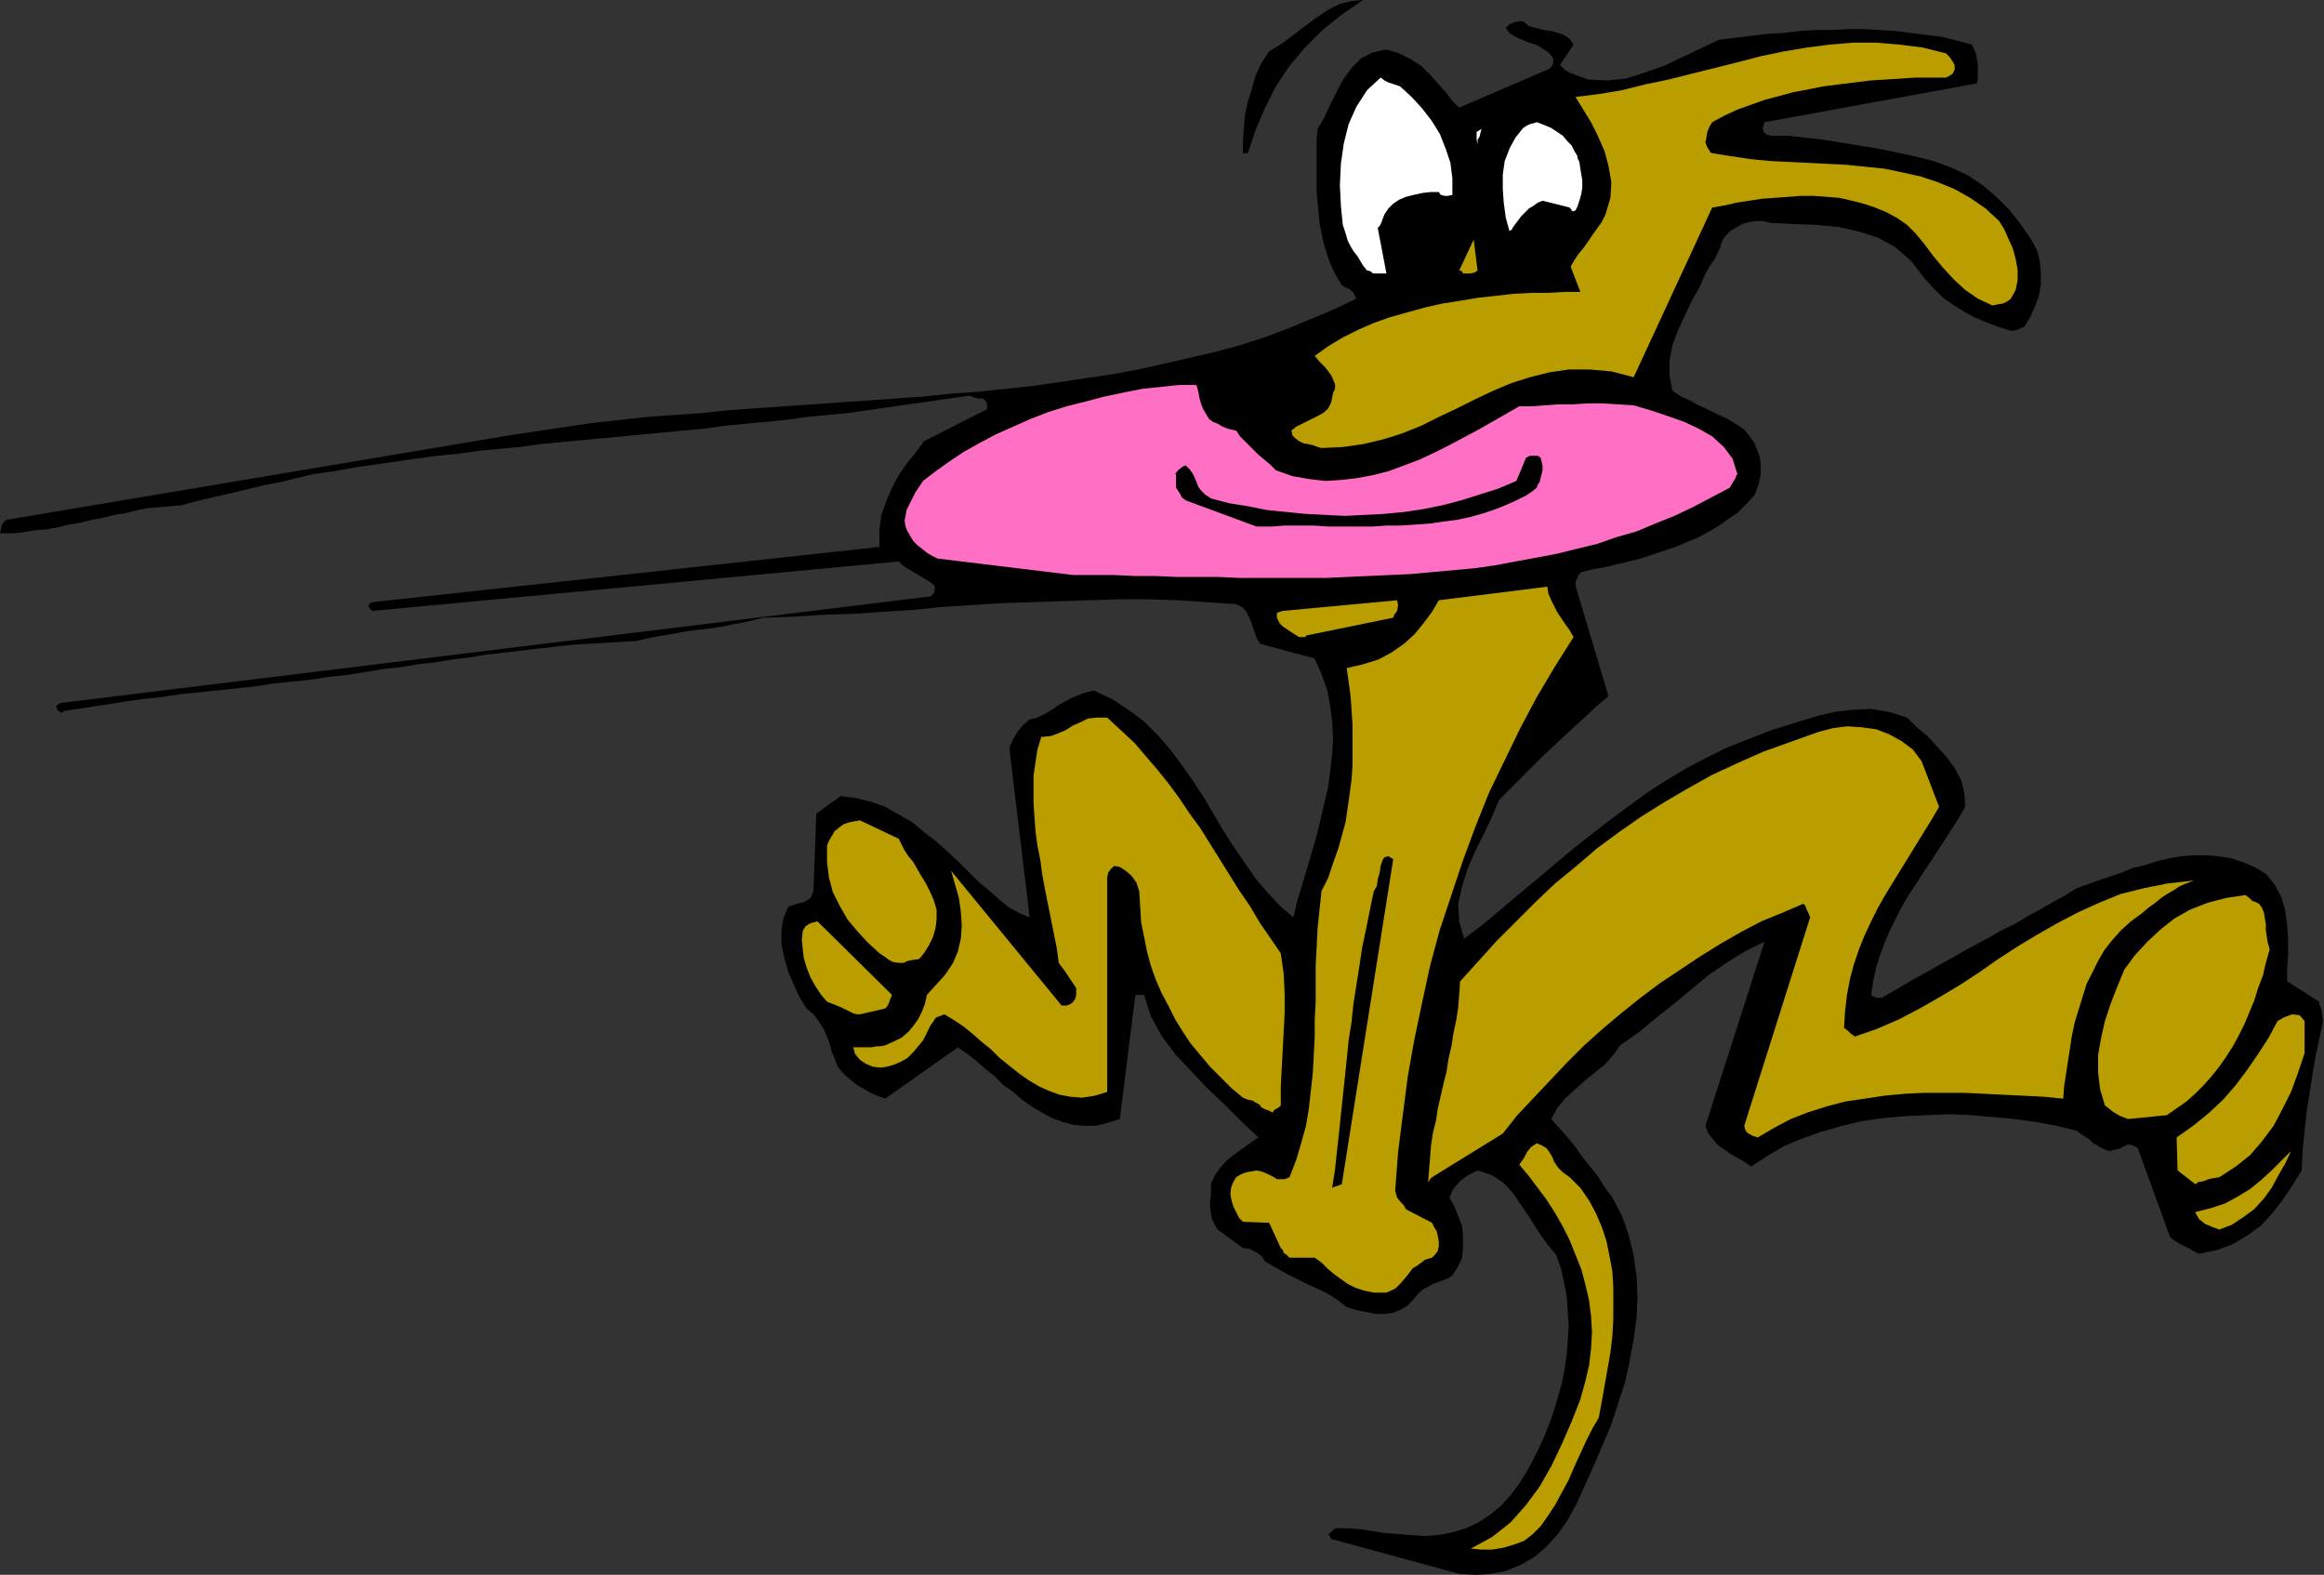 <?xml version="1.0" encoding="UTF-8" standalone="no"?>
<svg
   xmlns:dc="http://purl.org/dc/elements/1.1/"
   xmlns:cc="http://creativecommons.org/ns#"
   xmlns:rdf="http://www.w3.org/1999/02/22-rdf-syntax-ns#"
   xmlns:svg="http://www.w3.org/2000/svg"
   xmlns="http://www.w3.org/2000/svg"
   xmlns:sodipodi="http://sodipodi.sourceforge.net/DTD/sodipodi-0.dtd"
   xmlns:inkscape="http://www.inkscape.org/namespaces/inkscape"
   version="1.0"
   width="60.884mm"
   height="41.25mm"
   id="svg45"
   sodipodi:docname="AD004006.WMF">
  <rect width="100%" height="100%" fill="#333333" stroke="none"/>
  <sodipodi:namedview
     pagecolor="#ffffff"
     bordercolor="#666666"
     borderopacity="1"
     objecttolerance="10"
     gridtolerance="10"
     guidetolerance="10"
     inkscape:pageopacity="0"
     inkscape:pageshadow="2"
     inkscape:window-width="640"
     inkscape:window-height="480"
     id="namedview47" />
  <defs
     id="defs3">
    <pattern
       id="WMFhbasepattern"
       patternUnits="userSpaceOnUse"
       width="6"
       height="6"
       x="0"
       y="0" />
  </defs>
  <path
     style="fill:#000000;fill-rule:evenodd;fill-opacity:1;stroke:none;"
     d="  M 144.48,155.808   L 146.112,155.904   L 147.648,155.808   L 149.088,155.52   L 150.528,154.944   L 151.872,154.176   L 153.024,153.216   L 154.176,151.968   L 155.136,150.624   L 156.096,148.896   L 156.96,146.976   L 157.824,145.056   L 158.688,143.04   L 159.552,141.024   L 160.224,138.912   L 160.896,136.896   L 161.376,134.688   L 161.76,132.576   L 162.048,130.464   L 162.144,128.352   L 162.048,126.336   L 161.76,124.32   L 161.28,122.304   L 160.608,120.384   L 159.648,118.56   L 158.88,117.504   L 158.208,116.448   L 157.44,115.488   L 156.672,114.528   L 156,113.568   L 155.232,112.608   L 154.368,111.648   L 153.6,110.784   L 154.176,109.728   L 154.944,108.768   L 155.904,107.904   L 156.864,107.04   L 157.92,106.176   L 158.88,105.408   L 159.744,104.448   L 160.416,103.488   L 162.336,102.144   L 164.064,100.704   L 165.888,99.264   L 167.616,97.824   L 169.248,96.48   L 171.072,95.232   L 172.8,94.176   L 174.72,93.216   L 168.864,111.456   L 169.152,112.224   L 169.632,112.8   L 170.112,113.376   L 170.688,113.76   L 171.36,114.24   L 172.032,114.624   L 172.704,115.008   L 173.376,115.488   L 175.008,114.432   L 176.64,113.472   L 178.464,112.704   L 180.384,112.032   L 182.4,111.456   L 184.416,110.976   L 186.528,110.688   L 188.64,110.496   L 190.848,110.4   L 193.056,110.304   L 195.168,110.4   L 197.376,110.592   L 199.488,110.784   L 201.6,111.072   L 203.616,111.456   L 205.632,111.936   L 206.112,112.32   L 206.592,112.608   L 206.976,112.896   L 207.264,113.184   L 207.648,113.376   L 207.936,113.568   L 208.32,113.76   L 208.8,113.952   L 209.28,113.856   L 209.76,113.76   L 210.144,113.568   L 210.72,113.28   L 211.104,113.376   L 211.392,113.472   L 211.68,113.664   L 211.776,113.952   L 214.848,122.4   L 215.136,122.688   L 215.424,122.88   L 215.712,123.072   L 216.096,123.264   L 216.48,123.456   L 216.864,123.648   L 217.344,123.936   L 217.728,124.128   L 219.552,123.744   L 221.088,123.168   L 222.528,122.304   L 223.872,121.344   L 224.928,120.192   L 225.984,118.848   L 226.944,117.408   L 227.904,115.872   L 228,113.856   L 228.192,111.936   L 228.384,110.112   L 228.672,108.288   L 228.96,106.464   L 229.248,104.736   L 229.632,102.912   L 230.016,101.088   L 229.92,100.416   L 229.824,99.84   L 229.632,99.36   L 229.632,99.168   L 226.464,97.152   L 226.464,95.904   L 226.56,94.464   L 226.56,93.024   L 226.464,91.584   L 226.272,90.144   L 225.888,88.8   L 225.216,87.552   L 224.352,86.496   L 223.2,85.824   L 222.048,85.344   L 220.896,84.96   L 219.648,84.768   L 218.496,84.672   L 217.248,84.672   L 216,84.768   L 214.848,84.96   L 213.6,85.248   L 212.448,85.632   L 211.2,85.92   L 210.048,86.4   L 208.896,86.784   L 207.744,87.168   L 206.688,87.552   L 205.632,87.936   L 204.384,88.704   L 203.136,89.376   L 201.984,90.048   L 200.736,90.72   L 199.488,91.488   L 198.24,92.064   L 197.088,92.736   L 195.84,93.408   L 194.592,94.08   L 193.44,94.752   L 192.192,95.424   L 191.04,96.096   L 189.792,96.768   L 188.64,97.44   L 187.488,98.112   L 186.336,98.784   L 186.144,98.784   L 185.856,98.784   L 185.568,98.688   L 185.28,98.496   L 185.472,97.152   L 185.76,95.808   L 186.144,94.56   L 186.624,93.312   L 187.104,92.16   L 187.68,91.008   L 188.256,89.856   L 188.928,88.704   L 189.696,87.552   L 190.368,86.496   L 191.136,85.344   L 191.808,84.288   L 192.576,83.136   L 193.248,82.08   L 193.92,81.024   L 194.592,79.872   L 194.496,78.528   L 194.208,77.28   L 193.536,76.032   L 192.768,74.976   L 191.808,73.92   L 190.848,72.864   L 189.792,72   L 188.832,71.04   L 187.008,70.464   L 185.184,70.176   L 183.456,70.272   L 181.728,70.464   L 180.096,70.848   L 178.464,71.328   L 176.928,71.808   L 175.392,72.288   L 173.184,73.152   L 170.976,74.016   L 168.864,75.072   L 166.848,76.128   L 164.928,77.28   L 163.008,78.528   L 161.184,79.872   L 159.36,81.216   L 157.632,82.56   L 155.808,84   L 154.08,85.44   L 152.256,86.976   L 150.528,88.416   L 148.704,89.952   L 146.88,91.488   L 144.96,92.928   L 144.48,91.2   L 144.384,89.472   L 144.768,87.744   L 145.344,85.92   L 146.112,84.192   L 146.976,82.464   L 147.744,80.832   L 148.416,79.2   L 149.952,77.664   L 151.392,76.224   L 152.832,74.784   L 154.176,73.536   L 155.52,72.288   L 156.768,71.136   L 158.016,69.984   L 159.264,68.928   L 156,57.984   L 156,57.6   L 156.192,57.216   L 156.288,56.928   L 156.576,56.64   L 157.728,56.352   L 158.88,56.16   L 160.032,55.872   L 161.28,55.584   L 162.432,55.296   L 163.584,54.912   L 164.736,54.528   L 165.888,54.144   L 167.04,53.664   L 168.192,53.184   L 169.248,52.608   L 170.208,52.032   L 171.168,51.36   L 172.128,50.688   L 172.992,49.824   L 173.76,48.96   L 174.144,47.904   L 174.336,46.944   L 174.336,46.08   L 174.24,45.216   L 173.952,44.448   L 173.664,43.776   L 173.184,43.104   L 172.704,42.528   L 171.84,41.952   L 170.88,41.376   L 170.016,40.992   L 169.056,40.512   L 168.192,40.128   L 167.328,39.648   L 166.464,39.264   L 165.6,38.688   L 165.312,37.152   L 165.312,35.712   L 165.6,34.176   L 166.176,32.64   L 166.848,31.2   L 167.52,29.76   L 168.288,28.416   L 168.864,27.072   L 169.152,26.592   L 169.44,26.112   L 169.728,25.728   L 169.92,25.344   L 170.112,24.96   L 170.304,24.576   L 170.4,24.192   L 170.592,23.712   L 170.88,23.328   L 171.36,22.848   L 171.84,22.56   L 172.512,22.176   L 173.184,21.984   L 173.856,21.888   L 174.624,21.888   L 175.392,22.08   L 177.696,22.176   L 179.904,22.272   L 182.016,22.464   L 184.128,22.944   L 185.952,23.52   L 187.68,24.48   L 189.216,25.824   L 190.56,27.552   L 191.424,28.512   L 192.384,29.472   L 193.344,30.144   L 194.4,30.816   L 195.456,31.392   L 196.608,31.872   L 197.856,32.352   L 199.104,32.736   L 199.392,32.736   L 199.776,32.64   L 200.16,32.448   L 200.448,32.352   L 201.024,31.392   L 201.504,30.336   L 201.888,29.28   L 202.08,28.128   L 202.08,27.072   L 201.984,25.92   L 201.696,24.768   L 201.12,23.712   L 200.064,22.176   L 198.912,20.736   L 197.664,19.488   L 196.32,18.336   L 194.88,17.376   L 193.248,16.608   L 191.424,15.936   L 189.504,15.456   L 187.68,15.072   L 185.856,14.688   L 184.032,14.4   L 182.304,14.112   L 180.48,13.824   L 178.752,13.632   L 177.024,13.44   L 175.392,13.44   L 174.912,13.344   L 174.624,13.056   L 174.528,12.672   L 174.72,12.096   L 195.744,8.256   L 195.84,7.776   L 195.84,7.296   L 195.84,6.816   L 195.84,6.336   L 195.744,5.856   L 195.648,5.28   L 195.456,4.896   L 195.264,4.416   L 193.824,4.032   L 192.288,3.648   L 190.752,3.456   L 189.216,3.264   L 187.68,3.072   L 186.144,2.976   L 184.512,2.88   L 182.976,2.88   L 181.344,2.976   L 179.712,2.976   L 178.176,3.072   L 176.544,3.264   L 174.912,3.36   L 173.376,3.552   L 171.744,3.744   L 170.208,3.936   L 168.384,4.8   L 166.56,5.664   L 164.736,6.528   L 162.816,7.2   L 160.992,7.776   L 159.168,7.968   L 157.248,7.872   L 155.424,7.2   L 154.944,6.912   L 154.656,6.624   L 154.56,6.528   L 154.464,6.432   L 155.808,4.416   L 155.424,3.84   L 154.848,3.456   L 154.272,3.264   L 153.6,3.072   L 152.832,2.976   L 152.16,2.784   L 151.392,2.592   L 150.816,2.112   L 150.432,2.112   L 149.952,2.208   L 149.472,2.4   L 149.088,2.784   L 149.472,3.264   L 150.048,3.648   L 150.72,3.936   L 151.392,4.224   L 152.064,4.416   L 152.736,4.8   L 153.312,5.184   L 153.792,5.76   L 153.792,6.048   L 153.792,6.336   L 153.6,6.624   L 153.408,6.816   L 144.48,10.656   L 143.808,9.984   L 143.136,9.12   L 142.368,8.256   L 141.6,7.392   L 140.736,6.528   L 139.68,5.856   L 138.528,5.28   L 137.28,4.896   L 135.936,5.184   L 134.784,5.76   L 133.824,6.72   L 133.056,7.776   L 132.384,9.024   L 131.712,10.368   L 131.136,11.616   L 130.464,12.768   L 130.368,13.824   L 130.368,14.88   L 130.368,15.936   L 130.368,16.896   L 130.368,17.952   L 130.368,19.008   L 130.464,20.064   L 130.56,21.024   L 130.656,22.08   L 130.848,23.04   L 131.04,24   L 131.328,24.96   L 131.616,25.824   L 132,26.688   L 132.384,27.456   L 132.864,28.224   L 133.152,28.416   L 133.632,28.608   L 134.016,28.992   L 134.304,29.568   L 132.096,30.624   L 129.792,31.584   L 127.488,32.544   L 125.184,33.408   L 122.784,34.176   L 120.288,34.848   L 117.792,35.424   L 115.296,36   L 112.704,36.576   L 110.112,37.056   L 107.52,37.44   L 104.928,37.824   L 102.24,38.208   L 99.552,38.496   L 96.864,38.784   L 94.08,38.976   L 91.392,39.264   L 88.608,39.456   L 85.92,39.648   L 83.136,39.84   L 80.448,40.032   L 77.664,40.224   L 74.88,40.416   L 72.192,40.608   L 69.504,40.896   L 66.72,41.088   L 64.032,41.28   L 61.44,41.568   L 58.752,41.856   L 56.16,42.24   L 53.568,42.624   L 50.976,43.008   L 0.672,51.456   L 0.384,51.648   L 0.192,51.936   L 0.096,52.32   L 0,52.8   L 1.152,52.8   L 2.208,52.704   L 3.36,52.512   L 4.512,52.416   L 5.664,52.224   L 6.816,51.936   L 7.968,51.744   L 9.12,51.456   L 10.176,51.264   L 11.328,50.976   L 12.48,50.784   L 13.632,50.496   L 14.688,50.304   L 15.84,50.208   L 16.896,50.112   L 17.952,50.016   L 19.776,49.536   L 21.408,49.152   L 23.136,48.768   L 24.672,48.384   L 26.304,48   L 27.84,47.712   L 29.376,47.328   L 31.008,46.944   L 33.024,46.656   L 35.136,46.272   L 37.152,45.984   L 39.168,45.696   L 41.184,45.408   L 43.296,45.12   L 45.312,44.928   L 47.328,44.64   L 49.344,44.448   L 51.456,44.256   L 53.472,43.968   L 55.488,43.776   L 57.504,43.584   L 59.616,43.392   L 61.632,43.2   L 63.648,43.008   L 65.664,42.816   L 67.68,42.624   L 69.792,42.432   L 71.808,42.144   L 73.824,41.952   L 75.84,41.76   L 77.856,41.568   L 79.872,41.28   L 81.888,41.088   L 83.904,40.896   L 85.92,40.608   L 87.936,40.32   L 89.952,40.032   L 91.968,39.744   L 93.984,39.456   L 96,39.168   L 96.48,39.36   L 96.96,39.456   L 97.248,39.456   L 97.344,39.456   L 97.44,39.552   L 97.632,39.744   L 97.728,40.032   L 97.728,40.512   L 91.488,43.68   L 90.72,44.736   L 89.856,45.792   L 88.992,47.04   L 88.32,48.288   L 87.744,49.632   L 87.264,50.976   L 87.072,52.512   L 87.072,54.144   L 36.864,59.616   L 36.576,59.808   L 36.48,60   L 36.576,60.192   L 36.864,60.48   L 88.992,55.584   L 89.28,55.872   L 89.664,56.16   L 90.144,56.448   L 90.624,56.736   L 91.104,57.024   L 91.584,57.312   L 92.064,57.6   L 92.544,57.984   L 92.544,58.272   L 92.544,58.56   L 92.352,58.848   L 92.16,59.04   L 5.952,69.6   L 5.568,69.888   L 5.664,70.272   L 6.048,70.56   L 6.432,70.368   L 8.352,70.08   L 10.272,69.792   L 12.096,69.504   L 14.016,69.216   L 15.84,69.024   L 17.76,68.736   L 19.584,68.544   L 21.504,68.352   L 23.328,68.16   L 25.152,67.968   L 26.976,67.68   L 28.8,67.488   L 30.72,67.296   L 32.544,67.008   L 34.368,66.816   L 36.192,66.528   L 37.92,66.24   L 39.648,66.048   L 41.376,65.76   L 43.104,65.568   L 44.832,65.28   L 46.464,65.088   L 48.192,64.8   L 49.92,64.608   L 51.552,64.416   L 53.184,64.224   L 54.912,64.032   L 56.544,63.84   L 58.176,63.744   L 59.808,63.648   L 61.344,63.552   L 62.976,63.456   L 64.704,63.072   L 66.432,62.784   L 67.968,62.496   L 69.504,62.304   L 71.04,62.112   L 72.48,61.824   L 74.016,61.536   L 75.552,61.152   L 78.528,61.056   L 81.504,60.864   L 84.48,60.768   L 87.36,60.576   L 90.336,60.384   L 93.216,60.096   L 96.192,59.904   L 99.168,59.712   L 102.048,59.616   L 104.928,59.52   L 107.904,59.424   L 110.784,59.328   L 113.664,59.328   L 116.64,59.424   L 119.52,59.616   L 122.4,59.808   L 122.976,60.096   L 123.36,60.48   L 123.552,60.864   L 123.84,61.44   L 124.032,62.016   L 124.224,62.592   L 124.416,63.168   L 124.8,63.744   L 130.176,65.184   L 130.848,66.72   L 131.424,68.352   L 131.712,69.888   L 131.904,71.424   L 132,73.056   L 131.904,74.688   L 131.712,76.32   L 131.52,77.856   L 131.136,79.488   L 130.752,81.12   L 130.368,82.752   L 129.888,84.384   L 129.408,86.016   L 128.928,87.648   L 128.448,89.184   L 128.064,90.816   L 126.72,89.664   L 125.472,88.32   L 124.32,86.976   L 123.264,85.44   L 122.208,83.904   L 121.152,82.272   L 120.192,80.64   L 119.232,79.008   L 118.176,77.376   L 117.024,75.744   L 115.872,74.208   L 114.624,72.768   L 113.28,71.424   L 111.744,70.272   L 110.112,69.216   L 108.288,68.352   L 107.232,68.64   L 106.272,69.024   L 105.504,69.408   L 104.832,69.792   L 104.16,70.272   L 103.488,70.656   L 102.72,71.04   L 101.952,71.232   L 101.376,71.712   L 100.8,72.384   L 100.32,73.152   L 99.936,74.016   L 101.952,90.816   L 100.992,90.432   L 99.936,89.856   L 98.976,89.088   L 98.016,88.224   L 96.96,87.36   L 96,86.4   L 94.944,85.344   L 93.792,84.288   L 92.736,83.328   L 91.488,82.368   L 90.336,81.408   L 88.992,80.64   L 87.648,79.872   L 86.304,79.392   L 84.768,79.008   L 83.232,78.816   L 80.832,80.544   L 80.544,88.224   L 80.256,88.896   L 79.68,89.28   L 78.912,89.472   L 78.048,89.76   L 77.568,90.912   L 77.376,92.16   L 77.376,93.504   L 77.664,94.848   L 78.048,96.192   L 78.624,97.536   L 79.2,98.784   L 79.872,99.84   L 80.64,100.512   L 81.12,101.184   L 81.6,101.952   L 81.888,102.624   L 82.176,103.392   L 82.368,104.16   L 82.656,104.832   L 82.944,105.6   L 83.328,106.08   L 83.808,106.56   L 84.384,107.04   L 84.864,107.424   L 85.536,107.808   L 86.208,108.192   L 86.88,108.48   L 87.648,108.768   L 94.848,103.68   L 95.808,104.352   L 96.672,105.024   L 97.536,105.792   L 98.496,106.56   L 99.36,107.424   L 100.32,108.096   L 101.184,108.864   L 102.144,109.536   L 103.104,110.112   L 104.16,110.688   L 105.216,111.072   L 106.272,111.36   L 107.328,111.456   L 108.48,111.456   L 109.632,111.168   L 110.88,110.784   L 112.416,98.496   L 112.608,98.496   L 112.704,98.496   L 112.992,98.496   L 113.28,98.496   L 113.952,100.608   L 115.008,102.528   L 116.352,104.352   L 117.984,106.08   L 119.616,107.808   L 121.344,109.44   L 122.976,111.072   L 124.608,112.608   L 124.032,112.992   L 123.36,113.472   L 122.688,113.952   L 122.016,114.432   L 121.344,115.008   L 120.768,115.68   L 120.288,116.352   L 119.904,117.216   L 119.904,117.792   L 119.904,118.368   L 119.808,118.944   L 119.808,119.52   L 119.904,120.096   L 120,120.672   L 120.288,121.248   L 120.576,121.728   L 123.072,123.552   L 123.744,123.648   L 124.32,123.936   L 124.896,124.32   L 125.28,124.896   L 126.432,125.568   L 127.488,126.144   L 128.64,126.72   L 129.6,127.2   L 130.656,127.68   L 131.616,128.16   L 132.48,128.736   L 133.344,129.408   L 134.304,129.696   L 135.264,129.888   L 136.224,130.08   L 137.088,130.08   L 137.856,129.984   L 138.624,129.696   L 139.296,129.312   L 139.872,128.736   L 140.352,128.16   L 140.832,127.68   L 141.408,127.392   L 141.888,127.104   L 142.464,126.912   L 142.944,126.72   L 143.424,126.528   L 143.808,126.24   L 144.384,125.376   L 144.768,124.512   L 144.864,123.456   L 144.864,122.4   L 144.768,121.344   L 144.384,120.384   L 144,119.424   L 143.52,118.56   L 143.904,117.696   L 144.576,116.928   L 145.344,116.352   L 146.304,115.872   L 147.744,116.352   L 148.896,117.12   L 149.856,118.176   L 150.624,119.328   L 151.488,120.576   L 152.256,121.824   L 153.12,123.072   L 154.08,124.224   L 154.56,125.568   L 154.848,126.912   L 155.136,128.352   L 155.232,129.792   L 155.328,131.232   L 155.232,132.672   L 155.136,134.016   L 154.944,135.456   L 154.656,136.896   L 154.272,138.24   L 153.888,139.584   L 153.408,140.928   L 152.928,142.176   L 152.352,143.424   L 151.776,144.576   L 151.2,145.632   L 150.432,146.88   L 149.568,148.032   L 148.608,149.088   L 147.552,149.952   L 146.4,150.72   L 145.152,151.296   L 143.904,151.68   L 142.464,151.968   L 141.024,152.064   L 139.68,151.968   L 138.432,151.872   L 137.184,151.776   L 135.936,151.584   L 134.688,151.392   L 133.44,151.296   L 132.192,151.296   L 131.712,151.776   L 131.52,151.872   L 131.616,151.968   L 131.808,152.352   L 144.48,155.808  z "
     id="path5" />
  <path
     style="fill:#ba9e00;fill-rule:evenodd;fill-opacity:1;stroke:none;"
     d="  M 145.632,153.312   L 146.688,153.408   L 147.744,153.408   L 148.896,153.216   L 149.856,152.928   L 150.912,152.544   L 151.776,151.872   L 152.544,151.104   L 153.216,150.144   L 153.984,148.992   L 154.656,147.744   L 155.328,146.496   L 155.904,145.152   L 156.48,143.904   L 157.056,142.656   L 157.632,141.504   L 158.304,140.352   L 158.592,138.816   L 158.88,137.184   L 159.168,135.552   L 159.456,133.92   L 159.648,132.288   L 159.744,130.656   L 159.744,129.024   L 159.744,127.392   L 159.648,125.856   L 159.36,124.32   L 159.072,122.88   L 158.592,121.44   L 158.016,120.096   L 157.344,118.848   L 156.48,117.6   L 155.424,116.544   L 154.752,116.064   L 154.272,115.584   L 153.888,115.008   L 153.696,114.528   L 153.408,114.048   L 153.12,113.664   L 152.64,113.376   L 152.16,113.184   L 151.584,113.568   L 151.2,114.048   L 150.912,114.624   L 150.432,115.296   L 151.392,116.448   L 152.256,117.6   L 153.12,118.752   L 153.984,120.096   L 154.752,121.44   L 155.424,122.784   L 156,124.224   L 156.576,125.664   L 156.96,127.104   L 157.344,128.736   L 157.536,130.272   L 157.632,131.904   L 157.536,133.536   L 157.344,135.168   L 156.96,136.8   L 156.48,138.528   L 155.616,140.736   L 154.656,142.944   L 153.6,145.152   L 152.448,147.168   L 151.104,148.992   L 149.568,150.72   L 147.744,152.16   L 145.632,153.312  z "
     id="path7" />
  <path
     style="fill:#ba9e00;fill-rule:evenodd;fill-opacity:1;stroke:none;"
     d="  M 136.032,127.968   L 136.224,127.968   L 136.512,127.968   L 136.896,127.968   L 137.28,127.968   L 138.144,127.584   L 138.72,127.008   L 139.296,126.336   L 139.872,125.568   L 140.352,125.28   L 140.736,124.992   L 141.12,124.704   L 141.792,124.512   L 142.08,124.224   L 142.368,123.84   L 142.464,123.36   L 142.464,122.88   L 142.368,122.4   L 142.272,121.92   L 141.984,121.44   L 141.792,121.056   L 139.2,119.712   L 139.008,119.328   L 138.72,119.04   L 138.336,118.56   L 138.144,117.888   L 138.432,114.048   L 138.912,110.304   L 139.392,106.56   L 140.064,102.816   L 140.832,99.168   L 141.6,95.616   L 142.56,92.064   L 143.712,88.608   L 144.864,85.152   L 146.112,81.792   L 147.456,78.432   L 148.992,75.264   L 150.528,72.096   L 152.16,69.024   L 153.984,65.952   L 155.808,63.072   L 155.424,62.4   L 154.944,61.728   L 154.56,61.152   L 154.176,60.576   L 153.888,60   L 153.6,59.424   L 153.312,58.752   L 153.216,58.08   L 142.464,59.424   L 141.792,60.576   L 140.928,61.728   L 140.064,62.784   L 139.008,63.744   L 137.76,64.608   L 136.512,65.28   L 134.976,65.76   L 133.344,66.144   L 133.536,67.488   L 133.728,68.928   L 133.824,70.272   L 133.92,71.712   L 133.92,73.056   L 133.92,74.496   L 133.92,75.84   L 133.824,77.184   L 133.632,78.624   L 133.44,79.968   L 133.248,81.312   L 132.864,82.752   L 132.48,84.096   L 132,85.44   L 131.52,86.88   L 130.848,88.224   L 130.656,90.048   L 130.464,91.872   L 130.368,93.792   L 130.272,95.52   L 130.272,97.344   L 130.272,99.168   L 130.176,100.992   L 130.176,102.72   L 130.08,104.544   L 129.984,106.272   L 129.792,108   L 129.6,109.728   L 129.312,111.456   L 128.832,113.184   L 128.352,114.816   L 127.68,116.544   L 127.2,116.736   L 126.816,116.736   L 126.432,116.736   L 126.144,116.544   L 125.76,116.352   L 125.376,116.16   L 124.896,115.968   L 124.416,115.872   L 123.936,115.968   L 123.36,116.064   L 122.88,116.256   L 122.4,116.544   L 122.112,117.024   L 121.92,117.504   L 121.824,118.176   L 121.92,118.752   L 122.112,119.424   L 122.4,120   L 122.688,120.576   L 123.072,120.96   L 125.664,121.056   L 126.816,123.552   L 127.008,123.744   L 127.104,124.032   L 127.392,124.224   L 127.68,124.512   L 130.176,124.512   L 130.848,124.992   L 131.424,125.568   L 132.096,126.144   L 132.768,126.624   L 133.44,127.104   L 134.208,127.488   L 135.072,127.776   L 136.032,127.968  z "
     id="path9" />
  <path
     style="fill:#ba9e00;fill-rule:evenodd;fill-opacity:1;stroke:none;"
     d="  M 219.744,121.728   L 220.992,121.248   L 222.144,120.48   L 223.2,119.712   L 224.16,118.656   L 224.928,117.6   L 225.6,116.352   L 226.272,115.2   L 226.848,113.952   L 225.888,114.912   L 224.928,115.872   L 223.872,116.832   L 222.816,117.696   L 221.568,118.464   L 220.32,119.136   L 218.88,119.616   L 217.344,120   L 217.728,120.672   L 218.304,121.152   L 218.976,121.44   L 219.744,121.728  z "
     id="path11" />
  <path
     style="fill:#000000;fill-rule:evenodd;fill-opacity:1;stroke:none;"
     d="  M 132.864,117.216   L 137.952,85.056   L 137.472,84.768   L 137.088,84.864   L 136.896,85.152   L 136.704,85.728   L 136.608,86.4   L 136.416,87.072   L 136.32,87.744   L 136.032,88.224   L 135.648,90.048   L 135.264,91.968   L 134.88,93.792   L 134.592,95.712   L 134.304,97.536   L 134.016,99.36   L 133.824,101.184   L 133.536,103.008   L 133.344,104.928   L 133.152,106.752   L 132.96,108.576   L 132.768,110.4   L 132.576,112.224   L 132.384,113.952   L 132.192,115.776   L 131.904,117.6   L 132.096,117.504   L 132.384,117.408   L 132.672,117.312   L 132.864,117.216  z "
     id="path13" />
  <path
     style="fill:#ba9e00;fill-rule:evenodd;fill-opacity:1;stroke:none;"
     d="  M 141.792,116.544   L 148.8,112.224   L 150.24,110.4   L 151.872,108.672   L 153.504,106.944   L 155.136,105.216   L 156.864,103.488   L 158.688,101.856   L 160.512,100.32   L 162.432,98.784   L 164.352,97.344   L 166.368,96   L 168.384,94.656   L 170.4,93.408   L 172.416,92.256   L 174.432,91.2   L 176.544,90.336   L 178.56,89.472   L 178.752,89.664   L 178.848,89.952   L 179.04,90.336   L 179.232,90.816   L 172.704,111.456   L 172.8,111.84   L 172.992,112.128   L 173.472,112.416   L 174.048,112.608   L 175.68,111.648   L 177.312,110.784   L 179.04,110.112   L 180.864,109.536   L 182.688,109.056   L 184.608,108.768   L 186.528,108.48   L 188.544,108.288   L 190.464,108.192   L 192.48,108.192   L 194.496,108.192   L 196.512,108.288   L 198.432,108.384   L 200.448,108.48   L 202.368,108.576   L 204.288,108.768   L 204.384,107.52   L 204.576,106.272   L 204.768,105.024   L 204.96,103.776   L 205.152,102.528   L 205.44,101.184   L 205.824,99.936   L 206.208,98.688   L 206.592,97.44   L 207.168,96.288   L 207.744,95.136   L 208.416,93.984   L 209.184,93.024   L 210.048,92.064   L 211.008,91.2   L 212.064,90.432   L 212.736,89.856   L 213.408,89.376   L 213.984,88.896   L 214.56,88.512   L 215.232,88.128   L 215.808,87.744   L 216.48,87.456   L 217.248,87.168   L 214.656,87.456   L 212.256,87.936   L 209.952,88.512   L 207.84,89.376   L 205.728,90.336   L 203.712,91.392   L 201.696,92.544   L 199.776,93.696   L 197.856,94.944   L 195.936,96.288   L 194.016,97.536   L 192.096,98.688   L 190.08,99.84   L 188.064,100.896   L 185.856,101.856   L 183.648,102.624   L 183.552,102.528   L 183.264,102.336   L 182.976,102.048   L 182.592,101.76   L 182.688,100.128   L 182.88,98.496   L 183.168,96.96   L 183.552,95.52   L 184.032,94.08   L 184.608,92.64   L 185.28,91.2   L 185.952,89.856   L 186.72,88.512   L 187.488,87.264   L 188.256,86.016   L 189.024,84.768   L 189.792,83.52   L 190.56,82.272   L 191.328,81.024   L 192,79.872   L 190.272,75.36   L 189.408,74.208   L 188.256,73.344   L 187.008,72.672   L 185.76,72.192   L 184.32,72   L 182.88,71.904   L 181.44,72.096   L 180,72.48   L 177.312,73.44   L 174.624,74.4   L 172.032,75.552   L 169.536,76.704   L 167.136,78.048   L 164.832,79.392   L 162.528,80.832   L 160.32,82.368   L 158.112,84   L 156.096,85.728   L 153.984,87.456   L 152.064,89.28   L 150.144,91.2   L 148.224,93.12   L 146.4,95.136   L 144.576,97.152   L 144.48,98.496   L 144.384,99.744   L 144.192,100.992   L 143.904,102.336   L 143.712,103.584   L 143.424,104.832   L 143.232,106.08   L 142.944,107.232   L 142.656,108.48   L 142.368,109.728   L 142.176,110.976   L 141.888,112.128   L 141.696,113.376   L 141.6,114.624   L 141.504,115.776   L 141.408,117.024   L 141.504,116.928   L 141.6,116.736   L 141.696,116.64   L 141.792,116.544  z "
     id="path15" />
  <path
     style="fill:#ba9e00;fill-rule:evenodd;fill-opacity:1;stroke:none;"
     d="  M 217.728,117.024   L 218.208,116.928   L 218.688,116.736   L 219.168,116.64   L 219.744,116.544   L 221.376,115.488   L 222.816,114.336   L 223.968,112.992   L 225.12,111.456   L 225.984,109.824   L 226.848,108.096   L 227.52,106.272   L 228.192,104.256   L 228.192,103.776   L 228.192,103.392   L 228.192,102.912   L 228.192,102.528   L 228.192,102.144   L 228.192,101.76   L 228.192,101.376   L 228.192,101.088   L 227.712,100.512   L 226.944,100.416   L 226.176,100.704   L 225.504,101.088   L 224.64,102.72   L 223.584,104.352   L 222.528,105.888   L 221.376,107.424   L 220.128,108.864   L 218.688,110.208   L 217.152,111.456   L 215.52,112.608   L 215.616,115.872   L 217.344,117.216   L 217.44,117.216   L 217.536,117.12   L 217.632,117.024   L 217.728,117.024  z "
     id="path17" />
  <path
     style="fill:#ba9e00;fill-rule:evenodd;fill-opacity:1;stroke:none;"
     d="  M 210.72,110.784   L 214.56,110.4   L 215.52,109.728   L 216.48,109.056   L 217.344,108.288   L 218.208,107.424   L 218.976,106.56   L 219.744,105.6   L 220.416,104.64   L 221.088,103.584   L 221.664,102.528   L 222.24,101.376   L 222.72,100.224   L 223.2,99.072   L 223.584,97.824   L 224.064,96.576   L 224.352,95.328   L 224.736,93.984   L 224.544,93.312   L 224.448,92.736   L 224.352,92.064   L 224.352,91.488   L 224.256,90.912   L 224.16,90.336   L 223.968,89.856   L 223.68,89.472   L 223.296,89.28   L 223.008,89.184   L 222.72,88.896   L 222.336,88.608   L 220.416,88.896   L 218.592,89.376   L 216.864,90.048   L 215.328,90.912   L 213.984,91.968   L 212.64,93.216   L 211.392,94.56   L 210.336,96   L 209.664,97.632   L 208.992,99.36   L 208.416,101.088   L 208.032,102.816   L 207.744,104.448   L 207.744,106.176   L 207.936,107.808   L 208.416,109.44   L 208.8,109.728   L 209.28,110.112   L 209.952,110.496   L 210.72,110.784  z "
     id="path19" />
  <path
     style="fill:#ba9e00;fill-rule:evenodd;fill-opacity:1;stroke:none;"
     d="  M 126.336,109.824   L 126.432,109.728   L 126.624,109.632   L 126.72,109.536   L 126.816,109.44   L 126.816,107.616   L 126.912,105.792   L 127.008,103.968   L 127.104,102.144   L 127.2,100.32   L 127.2,98.4   L 127.104,96.384   L 126.816,94.368   L 125.76,92.832   L 124.704,91.296   L 123.744,89.664   L 122.688,88.128   L 121.728,86.592   L 120.768,85.056   L 119.808,83.52   L 118.848,81.984   L 117.792,80.544   L 116.832,79.104   L 115.776,77.664   L 114.624,76.224   L 113.472,74.88   L 112.32,73.536   L 110.976,72.288   L 109.632,71.04   L 108.576,71.04   L 107.712,71.136   L 106.944,71.52   L 106.272,71.808   L 105.504,72.288   L 104.832,72.576   L 104.064,72.864   L 103.104,72.96   L 102.72,74.208   L 102.528,75.456   L 102.336,76.8   L 102.336,78.144   L 102.336,79.488   L 102.432,80.928   L 102.528,82.272   L 102.72,83.712   L 103.008,85.152   L 103.2,86.592   L 103.488,88.128   L 103.776,89.568   L 104.064,91.008   L 104.352,92.448   L 104.64,93.888   L 104.832,95.328   L 105.408,96.096   L 105.792,96.672   L 106.176,97.248   L 106.56,97.824   L 106.56,98.112   L 106.56,98.496   L 106.464,98.88   L 106.272,99.168   L 106.176,99.264   L 105.888,99.456   L 105.6,99.552   L 105.12,99.552   L 94.176,86.208   L 94.56,87.552   L 94.944,88.896   L 95.136,90.24   L 95.232,91.584   L 95.136,92.928   L 94.848,94.176   L 94.368,95.328   L 93.6,96.48   L 91.776,98.496   L 91.584,99.36   L 91.296,100.128   L 90.912,100.896   L 90.432,101.568   L 89.952,102.144   L 89.28,102.72   L 88.512,103.104   L 87.648,103.488   L 87.168,103.584   L 86.784,103.584   L 86.304,103.68   L 85.92,103.68   L 85.536,103.68   L 85.152,103.68   L 84.768,103.68   L 84.48,103.68   L 84.672,104.352   L 85.152,104.928   L 85.728,105.312   L 86.4,105.6   L 87.168,105.696   L 87.84,105.6   L 88.512,105.408   L 89.184,105.12   L 89.856,104.736   L 90.432,104.16   L 90.912,103.584   L 91.392,103.008   L 91.68,102.432   L 91.968,101.856   L 92.16,101.472   L 92.448,101.088   L 92.544,100.896   L 92.736,100.704   L 93.024,100.608   L 93.504,100.416   L 94.464,100.992   L 95.328,101.568   L 96.288,102.336   L 97.152,103.104   L 98.112,103.872   L 98.976,104.736   L 99.936,105.504   L 100.896,106.272   L 101.856,106.944   L 102.816,107.52   L 103.872,108   L 104.928,108.384   L 105.984,108.576   L 107.136,108.672   L 108.384,108.48   L 109.632,108.096   L 109.632,86.88   L 109.728,86.4   L 110.016,86.016   L 110.304,85.728   L 110.88,85.824   L 111.456,86.208   L 112.032,86.688   L 112.512,87.36   L 112.8,88.224   L 112.896,89.76   L 112.992,91.296   L 113.28,92.736   L 113.568,94.176   L 113.952,95.616   L 114.432,96.96   L 115.008,98.304   L 115.68,99.552   L 116.352,100.896   L 117.12,102.144   L 117.888,103.296   L 118.848,104.448   L 119.808,105.6   L 120.864,106.656   L 121.92,107.712   L 123.072,108.672   L 123.552,108.864   L 124.032,108.96   L 124.32,109.152   L 124.704,109.344   L 124.896,109.632   L 125.28,109.824   L 125.568,109.92   L 125.952,110.112   L 126.048,110.112   L 126.144,109.92   L 126.24,109.824   L 126.336,109.824  z "
     id="path21" />
  <path
     style="fill:#ba9e00;fill-rule:evenodd;fill-opacity:1;stroke:none;"
     d="  M 85.152,100.416   L 87.648,99.84   L 87.84,99.648   L 88.032,99.264   L 88.128,98.976   L 88.32,98.496   L 80.928,91.2   L 80.64,91.296   L 80.256,91.392   L 79.776,91.68   L 79.488,92.16   L 79.392,93.024   L 79.488,93.984   L 79.584,94.848   L 79.872,95.808   L 80.256,96.768   L 80.736,97.632   L 81.312,98.496   L 81.888,99.168   L 82.368,99.36   L 82.848,99.552   L 83.328,99.744   L 83.712,99.936   L 84.096,100.128   L 84.48,100.32   L 84.864,100.416   L 85.152,100.416  z "
     id="path23" />
  <path
     style="fill:#ba9e00;fill-rule:evenodd;fill-opacity:1;stroke:none;"
     d="  M 88.992,95.328   L 89.472,95.328   L 89.856,95.136   L 90.336,95.04   L 91.008,94.944   L 91.488,94.368   L 91.968,93.6   L 92.352,92.832   L 92.64,91.872   L 92.736,91.008   L 92.736,90.048   L 92.448,89.088   L 92.064,88.224   L 91.68,87.456   L 91.2,86.688   L 90.816,86.016   L 90.432,85.344   L 89.952,84.768   L 89.568,84.192   L 89.28,83.616   L 88.992,83.04   L 85.152,81.216   L 84.576,81.312   L 84.096,81.408   L 83.52,81.6   L 83.136,81.888   L 82.656,82.272   L 82.368,82.752   L 82.08,83.232   L 81.888,83.712   L 81.888,85.344   L 82.08,86.88   L 82.464,88.32   L 83.136,89.664   L 83.904,91.008   L 84.864,92.16   L 85.92,93.312   L 87.072,94.368   L 87.648,94.752   L 88.032,95.04   L 88.416,95.232   L 88.992,95.328  z "
     id="path25" />
  <path
     style="fill:#ba9e00;fill-rule:evenodd;fill-opacity:1;stroke:none;"
     d="  M 129.504,62.88   L 137.952,61.152   L 138.048,60.864   L 138.336,60.48   L 138.432,59.904   L 138.336,59.424   L 127.008,60.48   L 126.432,60.672   L 126.432,61.152   L 126.72,61.728   L 127.008,62.016   L 127.584,62.4   L 128.16,62.784   L 128.64,63.072   L 129.12,63.072   L 129.216,63.072   L 129.312,62.976   L 129.408,62.88   L 129.504,62.88  z "
     id="path27" />
  <path
     style="fill:#ff70c4;fill-rule:evenodd;fill-opacity:1;stroke:none;"
     d="  M 106.272,56.928   L 108.288,56.928   L 110.304,56.928   L 112.416,57.024   L 114.432,57.024   L 116.544,57.12   L 118.56,57.12   L 120.672,57.12   L 122.784,57.216   L 124.896,57.216   L 127.008,57.216   L 129.12,57.216   L 131.232,57.216   L 133.344,57.12   L 135.456,57.024   L 137.568,56.928   L 139.68,56.832   L 141.792,56.64   L 143.904,56.448   L 146.016,56.256   L 148.032,55.968   L 150.048,55.584   L 152.16,55.2   L 154.176,54.816   L 156.096,54.336   L 158.112,53.856   L 160.032,53.184   L 162.048,52.608   L 163.872,51.84   L 165.792,51.072   L 167.616,50.208   L 169.44,49.248   L 171.264,48.288   L 171.552,47.808   L 171.84,47.328   L 171.936,47.04   L 172.032,46.944   L 171.552,45.408   L 170.688,44.256   L 169.536,43.2   L 168.192,42.432   L 166.752,41.76   L 165.12,41.184   L 163.392,40.608   L 161.76,40.128   L 160.224,40.032   L 158.688,39.936   L 157.152,39.936   L 155.712,40.032   L 154.368,40.032   L 152.928,40.128   L 151.68,40.224   L 150.432,40.224   L 149.088,40.992   L 147.744,41.76   L 146.4,42.528   L 144.96,43.296   L 143.52,44.064   L 141.984,44.832   L 140.544,45.504   L 139.008,46.08   L 137.472,46.656   L 135.936,47.04   L 134.4,47.328   L 132.768,47.52   L 131.232,47.616   L 129.6,47.424   L 127.968,47.136   L 126.336,46.56   L 125.76,45.984   L 125.184,45.504   L 124.608,45.024   L 124.128,44.544   L 123.744,44.16   L 123.264,43.68   L 122.784,43.2   L 122.4,42.624   L 121.92,42.528   L 121.536,42.432   L 121.056,42.24   L 120.576,41.952   L 120.096,41.76   L 119.712,41.472   L 119.424,40.992   L 119.136,40.512   L 118.944,40.032   L 118.752,39.36   L 118.656,38.784   L 118.464,38.112   L 116.736,38.112   L 114.912,38.304   L 113.088,38.496   L 111.168,38.88   L 109.344,39.264   L 107.52,39.744   L 105.6,40.224   L 103.776,40.8   L 102.048,41.472   L 100.32,42.24   L 98.592,43.008   L 96.96,43.872   L 95.424,44.736   L 93.984,45.696   L 92.64,46.656   L 91.392,47.616   L 91.008,48.192   L 90.624,48.768   L 90.336,49.344   L 90.048,49.92   L 89.76,50.496   L 89.664,51.072   L 89.568,51.552   L 89.664,52.128   L 89.856,52.608   L 90.144,53.088   L 90.432,53.568   L 90.816,53.952   L 91.296,54.336   L 91.776,54.72   L 92.256,55.008   L 92.832,55.296   L 106.272,56.928  z "
     id="path29" />
  <path
     style="fill:#000000;fill-rule:evenodd;fill-opacity:1;stroke:none;"
     d="  M 124.416,52.128   L 125.856,52.128   L 127.2,52.032   L 128.64,52.032   L 130.08,52.032   L 131.52,52.128   L 132.96,52.128   L 134.4,52.128   L 135.84,52.128   L 137.28,52.032   L 138.624,52.032   L 140.064,51.936   L 141.504,51.84   L 142.848,51.648   L 144.288,51.456   L 145.632,51.168   L 146.976,50.784   L 147.84,50.496   L 148.608,50.208   L 149.28,49.92   L 149.952,49.632   L 150.528,49.344   L 151.104,49.056   L 151.68,48.672   L 152.16,48.288   L 152.256,48   L 152.448,47.712   L 152.544,47.328   L 152.64,46.944   L 152.736,46.56   L 152.736,46.08   L 152.64,45.696   L 152.544,45.312   L 152.256,45.12   L 151.872,45.12   L 151.488,45.12   L 151.104,45.312   L 150.144,47.616   L 148.32,48.384   L 146.496,48.96   L 144.672,49.536   L 142.848,50.016   L 140.928,50.4   L 139.008,50.688   L 136.992,50.88   L 135.072,50.976   L 133.152,51.072   L 131.232,50.976   L 129.312,50.88   L 127.392,50.688   L 125.472,50.496   L 123.552,50.112   L 121.728,49.824   L 119.904,49.344   L 119.328,48.96   L 118.944,48.576   L 118.656,48.192   L 118.464,47.712   L 118.272,47.232   L 118.08,46.848   L 117.792,46.464   L 117.408,46.08   L 117.12,46.176   L 116.64,46.56   L 116.352,46.944   L 116.448,46.944   L 116.448,47.232   L 116.448,47.52   L 116.448,47.904   L 116.448,48.288   L 116.64,48.576   L 116.832,48.864   L 117.024,49.248   L 117.408,49.536   L 124.416,52.128  z "
     id="path31" />
  <path
     style="fill:#ba9e00;fill-rule:evenodd;fill-opacity:1;stroke:none;"
     d="  M 130.848,44.352   L 132.96,44.256   L 134.976,43.968   L 136.992,43.488   L 138.816,42.912   L 140.736,42.144   L 142.464,41.28   L 144.288,40.416   L 146.016,39.552   L 147.84,38.688   L 149.664,37.92   L 151.488,37.344   L 153.408,36.864   L 155.328,36.576   L 157.344,36.576   L 159.552,36.768   L 161.76,37.344   L 169.536,20.544   L 170.688,20.352   L 171.936,20.064   L 173.184,19.872   L 174.432,19.68   L 175.776,19.584   L 177.024,19.488   L 178.272,19.392   L 179.616,19.392   L 180.864,19.488   L 182.112,19.584   L 183.36,19.872   L 184.512,20.16   L 185.664,20.544   L 186.816,21.024   L 187.872,21.6   L 188.832,22.272   L 189.696,23.136   L 190.56,24.192   L 191.424,25.344   L 192.384,26.496   L 193.44,27.648   L 194.592,28.704   L 195.84,29.568   L 197.28,30.24   L 197.76,30.144   L 198.336,30.048   L 198.72,29.856   L 199.104,29.568   L 199.584,28.704   L 199.776,27.744   L 199.776,26.688   L 199.584,25.632   L 199.296,24.576   L 198.816,23.52   L 198.432,22.656   L 197.952,21.888   L 196.608,20.64   L 195.072,19.584   L 193.536,18.72   L 191.904,18.048   L 190.176,17.472   L 188.448,17.088   L 186.624,16.704   L 184.8,16.512   L 182.88,16.32   L 180.96,16.224   L 179.04,16.128   L 177.12,16.032   L 175.2,15.936   L 173.28,15.744   L 171.36,15.456   L 169.536,15.168   L 169.344,15.072   L 169.248,14.88   L 169.056,14.592   L 168.864,14.112   L 168.96,13.632   L 169.056,13.056   L 169.248,12.576   L 169.536,12.096   L 170.784,11.424   L 172.032,10.848   L 173.376,10.368   L 174.72,9.888   L 176.16,9.504   L 177.6,9.12   L 179.136,8.832   L 180.576,8.544   L 182.112,8.352   L 183.648,8.16   L 185.184,7.968   L 186.72,7.872   L 188.256,7.776   L 189.696,7.68   L 191.232,7.68   L 192.672,7.68   L 193.056,7.488   L 193.344,7.296   L 193.536,6.912   L 193.536,6.432   L 193.44,6.24   L 193.248,5.952   L 193.056,5.664   L 192.672,5.28   L 190.368,4.704   L 188.064,4.416   L 185.76,4.224   L 183.456,4.224   L 181.152,4.416   L 178.944,4.704   L 176.64,5.088   L 174.336,5.568   L 172.128,6.144   L 169.824,6.72   L 167.52,7.296   L 165.216,7.872   L 162.912,8.352   L 160.608,8.928   L 158.304,9.312   L 156,9.6   L 156.768,10.848   L 157.536,12.096   L 158.208,13.44   L 158.88,14.976   L 159.264,16.416   L 159.552,18.048   L 159.456,19.584   L 158.976,21.216   L 158.592,21.984   L 158.112,22.656   L 157.632,23.328   L 157.248,23.904   L 156.768,24.576   L 156.288,25.152   L 155.904,25.728   L 155.52,26.4   L 156.48,28.896   L 154.944,28.896   L 153.312,28.992   L 151.584,28.992   L 149.856,29.088   L 148.128,29.28   L 146.4,29.472   L 144.672,29.76   L 142.848,30.048   L 141.12,30.432   L 139.392,30.912   L 137.664,31.392   L 136.032,31.968   L 134.496,32.64   L 132.96,33.408   L 131.52,34.272   L 130.176,35.232   L 130.656,35.808   L 131.232,36.384   L 131.808,37.152   L 132.192,38.016   L 132.192,38.496   L 132,38.88   L 131.904,39.36   L 131.808,39.84   L 131.52,40.416   L 131.136,40.8   L 130.656,41.088   L 130.08,41.376   L 129.504,41.664   L 128.928,41.952   L 128.352,42.24   L 127.872,42.624   L 127.968,43.104   L 128.256,43.392   L 128.64,43.68   L 129.024,43.872   L 129.504,43.968   L 129.984,44.064   L 130.464,44.256   L 130.848,44.352  z "
     id="path33" />
  <path
     style="fill:#ffffff;fill-rule:evenodd;fill-opacity:1;stroke:none;"
     d="  M 136.032,27.072   L 136.224,27.072   L 136.512,27.072   L 136.896,27.072   L 137.28,27.072   L 136.416,22.56   L 136.608,22.368   L 136.8,21.984   L 136.896,21.696   L 137.088,21.216   L 137.472,20.64   L 137.952,20.16   L 138.528,19.776   L 139.2,19.488   L 139.968,19.296   L 140.832,19.104   L 141.696,19.008   L 142.464,19.008   L 142.656,19.296   L 143.04,19.392   L 143.328,19.392   L 143.808,19.296   L 143.808,17.664   L 143.616,16.128   L 143.136,14.688   L 142.56,13.248   L 141.792,12   L 140.832,10.752   L 139.776,9.6   L 138.624,8.544   L 138.048,8.352   L 137.472,8.16   L 137.088,7.968   L 136.704,7.68   L 135.36,8.928   L 134.304,10.56   L 133.536,12.288   L 133.056,14.208   L 132.768,16.224   L 132.672,18.336   L 132.768,20.352   L 132.96,22.272   L 133.248,23.136   L 133.44,23.808   L 133.728,24.384   L 134.016,24.864   L 134.4,25.344   L 134.688,25.824   L 134.976,26.304   L 135.36,26.784   L 135.456,26.784   L 135.744,26.88   L 135.936,27.072   L 136.032,27.072  z "
     id="path35" />
  <path
     style="fill:#ba9e00;fill-rule:evenodd;fill-opacity:1;stroke:none;"
     d="  M 144.96,27.072   L 145.248,27.072   L 145.632,27.072   L 146.016,26.976   L 146.304,26.784   L 145.92,23.712   L 144.48,26.784   L 144.576,26.784   L 144.768,26.88   L 144.864,27.072   L 144.96,27.072  z "
     id="path37" />
  <path
     style="fill:#ffffff;fill-rule:evenodd;fill-opacity:1;stroke:none;"
     d="  M 149.76,22.56   L 150.048,22.176   L 150.336,21.792   L 150.624,21.408   L 151.008,21.024   L 151.392,20.64   L 151.872,20.352   L 152.256,20.064   L 152.736,19.872   L 155.424,20.544   L 155.712,20.928   L 156,20.832   L 156.192,20.448   L 156.384,19.872   L 156.576,19.2   L 156.672,18.528   L 156.672,17.856   L 156.576,17.28   L 156.48,16.704   L 156.384,16.032   L 156.192,15.648   L 156.192,15.456   L 155.904,14.976   L 155.616,14.4   L 155.136,13.92   L 154.752,13.44   L 154.176,13.056   L 153.6,12.672   L 152.928,12.384   L 152.16,12.096   L 151.872,12.192   L 151.488,12.288   L 151.104,12.48   L 150.816,12.672   L 150.048,13.632   L 149.472,14.688   L 148.992,15.936   L 148.8,17.28   L 148.8,18.72   L 148.896,20.064   L 149.088,21.504   L 149.472,22.944   L 149.472,22.848   L 149.664,22.752   L 149.76,22.656   L 149.76,22.56  z "
     id="path39" />
  <path
     style="fill:#000000;fill-rule:evenodd;fill-opacity:1;stroke:none;"
     d="  M 123.552,15.168   L 124.32,12.864   L 125.28,10.656   L 126.336,8.544   L 127.68,6.528   L 129.216,4.704   L 130.944,2.976   L 132.864,1.44   L 134.976,0   L 133.824,0.096   L 132.672,0.384   L 131.52,0.96   L 130.368,1.728   L 129.216,2.592   L 128.064,3.456   L 126.912,4.32   L 125.664,5.088   L 124.896,6.24   L 124.32,7.488   L 123.936,8.832   L 123.552,10.08   L 123.264,11.424   L 123.168,12.672   L 123.072,13.92   L 123.072,15.168   L 123.168,15.168   L 123.36,15.168   L 123.456,15.168   L 123.552,15.168  z "
     id="path41" />
  <path
     style="fill:#ffffff;fill-rule:evenodd;fill-opacity:1;stroke:none;"
     d="  M 146.304,14.112   L 146.304,13.824   L 146.496,13.536   L 146.592,13.152   L 146.688,12.768   L 146.208,13.056   L 146.208,13.824   L 146.304,14.304   L 146.304,14.112  z "
     id="path43" />
</svg>
